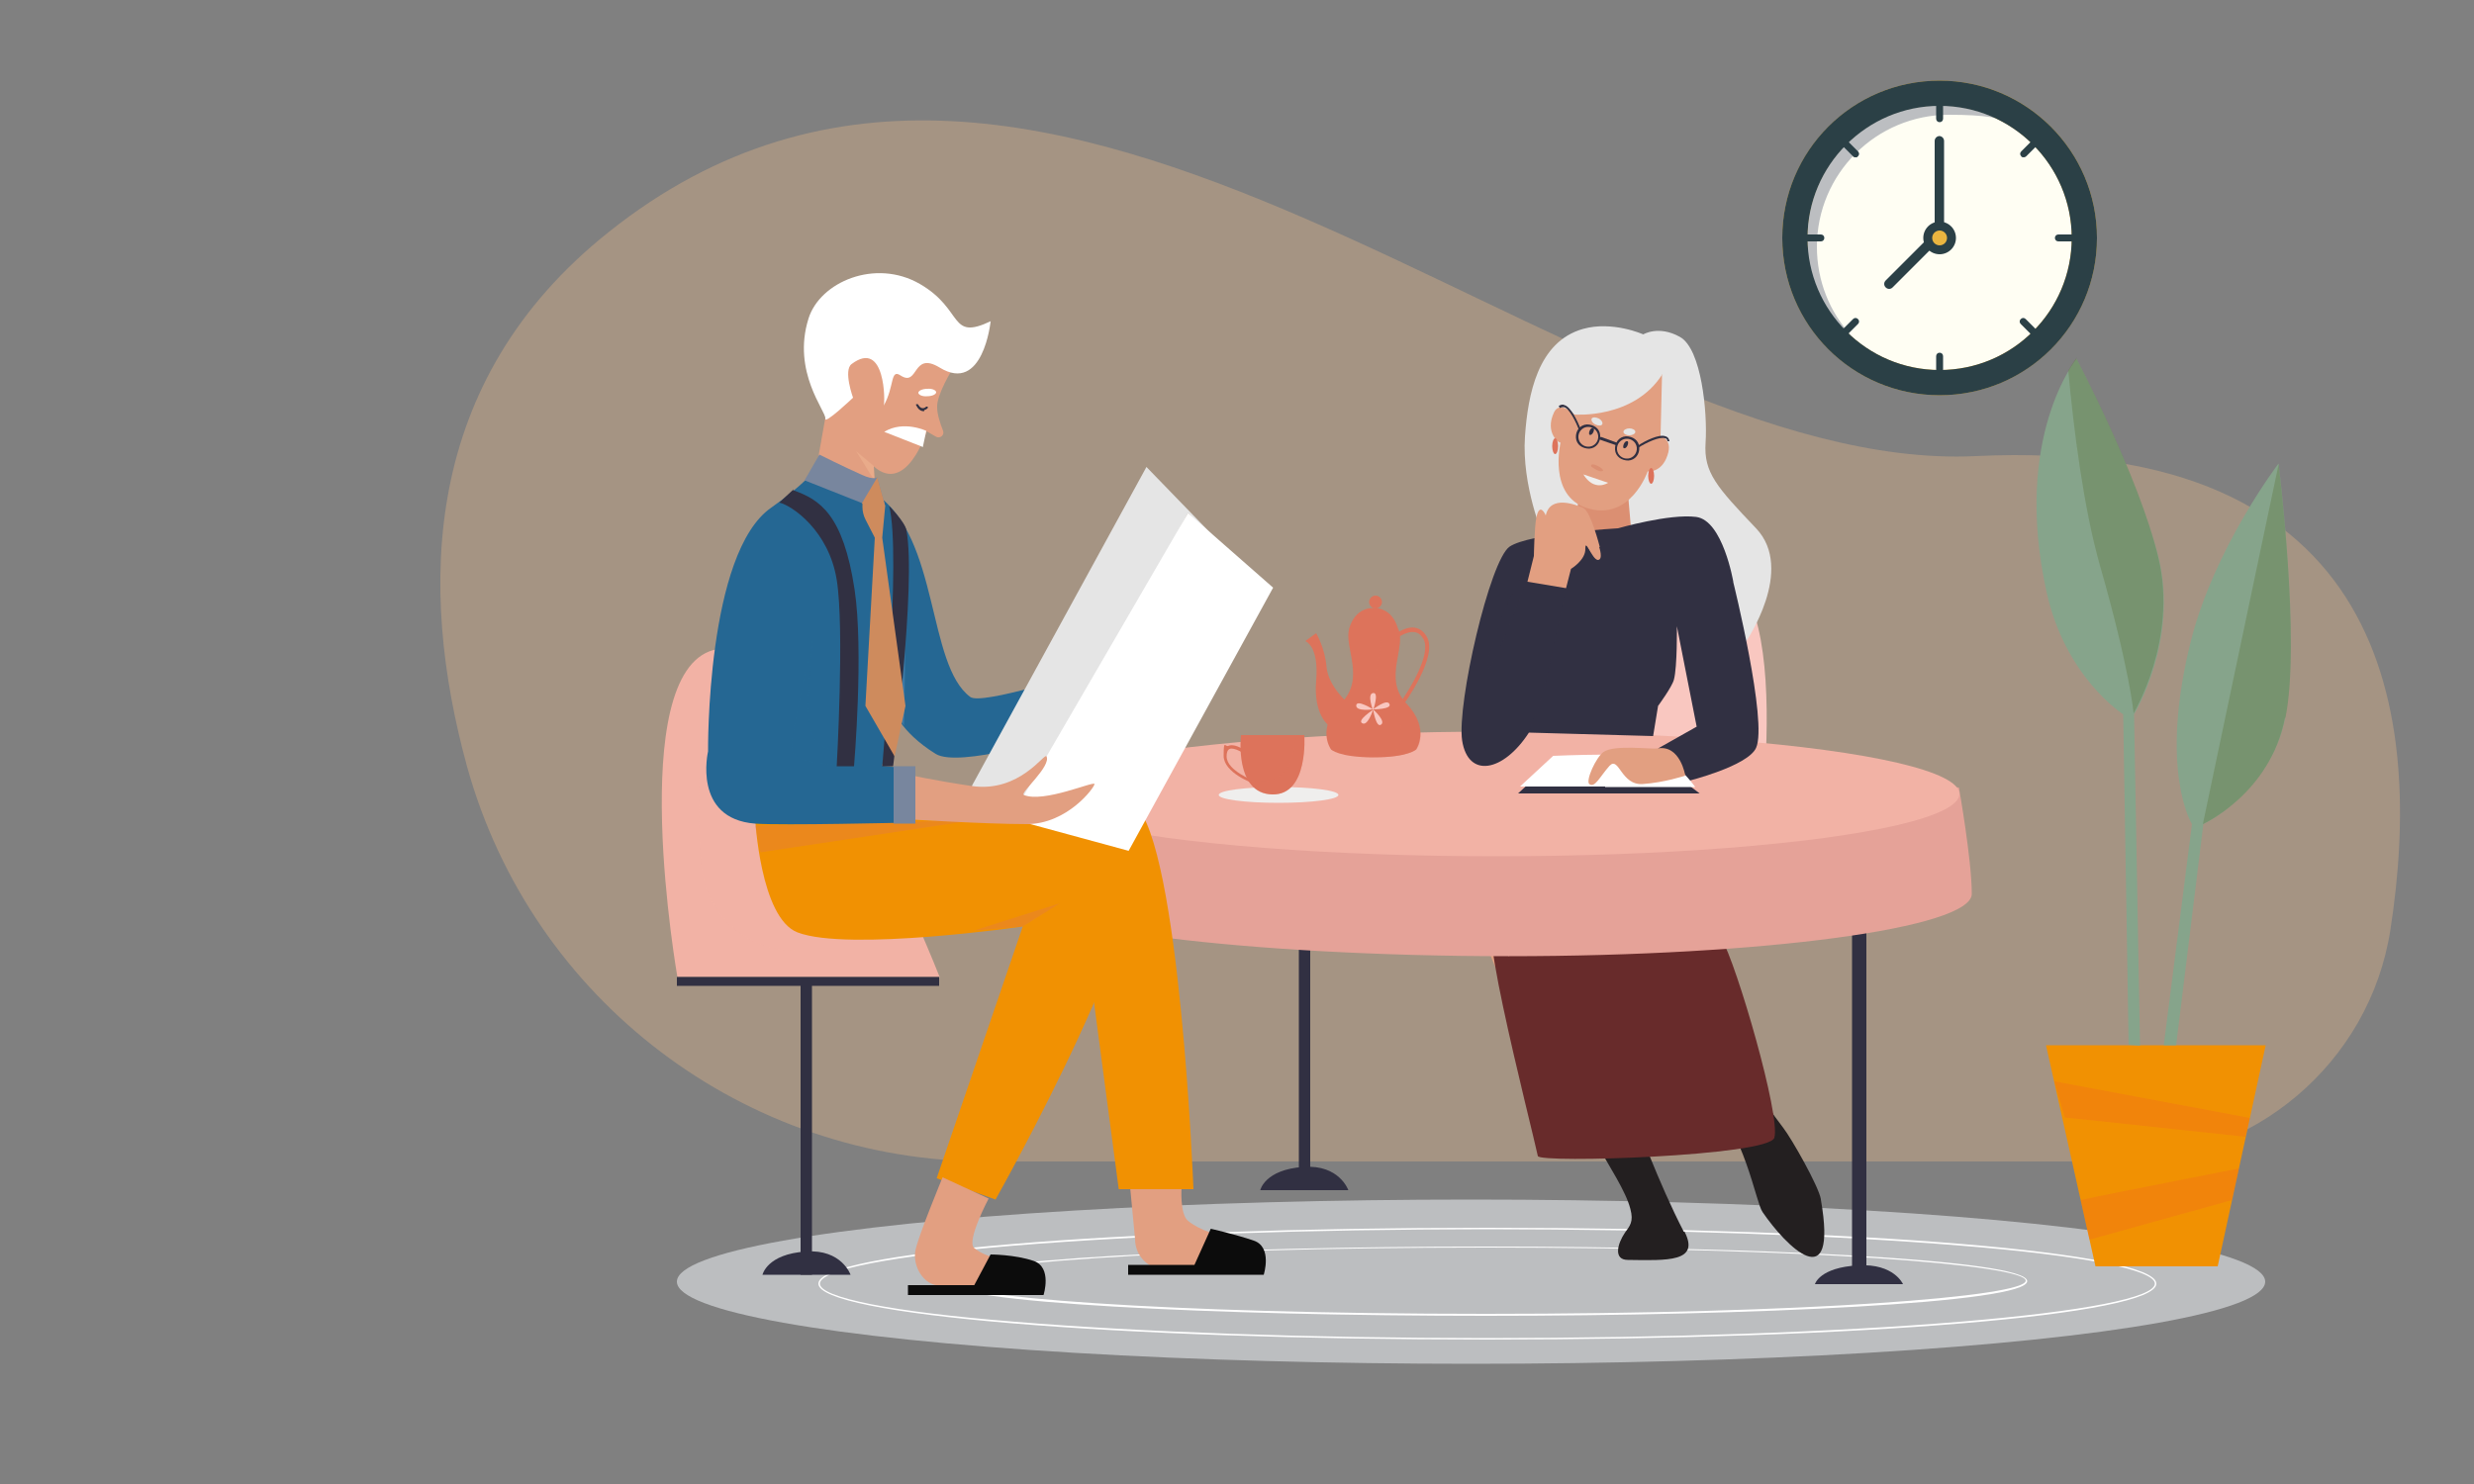 <?xml version="1.0" encoding="UTF-8"?>
<svg xmlns="http://www.w3.org/2000/svg" id="Ebene_1" data-name="Ebene 1" version="1.1" viewBox="0 0 500 300">
  <rect x="0" y="0" width="500" height="300" fill="#808080" stroke="none"/>
  <defs>
    <style>
      .cls-1 {
        fill: #2b4046;
      }

      .cls-1, .cls-2, .cls-3, .cls-4, .cls-5, .cls-6, .cls-7, .cls-8, .cls-9, .cls-10, .cls-11, .cls-12, .cls-13, .cls-14, .cls-15, .cls-16, .cls-17, .cls-18, .cls-19, .cls-20, .cls-21, .cls-22, .cls-23, .cls-24, .cls-25, .cls-26, .cls-27, .cls-28, .cls-29, .cls-30, .cls-31, .cls-32 {
        stroke-width: 0px;
      }

      .cls-2 {
        fill: #f19102;
      }

      .cls-3 {
        fill: #db8f72;
      }

      .cls-4 {
        fill: #e29f81;
      }

      .cls-5 {
        fill: #ff9022;
      }

      .cls-6 {
        fill: #f2b2a5;
      }

      .cls-7 {
        fill: #78869e;
      }

      .cls-8 {
        fill: #86a48b;
      }

      .cls-9 {
        fill: #ce8b5d;
      }

      .cls-10 {
        fill: #fac189;
      }

      .cls-10, .cls-11, .cls-16, .cls-18, .cls-22, .cls-33, .cls-32 {
        isolation: isolate;
      }

      .cls-10, .cls-11, .cls-16, .cls-18, .cls-22, .cls-34, .cls-32 {
        opacity: .3;
      }

      .cls-11 {
        fill: #f26522;
      }

      .cls-11, .cls-22 {
        mix-blend-mode: screen;
      }

      .cls-12 {
        fill: #bcbec1;
      }

      .cls-13 {
        fill: #313042;
      }

      .cls-14 {
        fill: #bcbec0;
      }

      .cls-15 {
        fill: #efeeed;
      }

      .cls-16, .cls-17 {
        fill: #256793;
      }

      .cls-16, .cls-18, .cls-34, .cls-32 {
        mix-blend-mode: multiply;
      }

      .cls-18 {
        fill: #f9c49d;
      }

      .cls-19 {
        fill: #f2f2f2;
      }

      .cls-20 {
        fill: #fffef3;
      }

      .cls-21 {
        fill: #e5a298;
      }

      .cls-22 {
        fill: #546b2e;
      }

      .cls-23 {
        fill: #fff;
      }

      .cls-24 {
        fill: #682b2b;
      }

      .cls-25 {
        fill: #eab540;
      }

      .cls-26 {
        fill: #d8604c;
      }

      .cls-27 {
        fill: #231f20;
      }

      .cls-28 {
        fill: #dd735b;
      }

      .cls-29 {
        fill: #e5e5e5;
      }

      .cls-30 {
        fill: #f9c7c0;
      }

      .cls-31 {
        fill: #0c0c0c;
      }

      .cls-32 {
        fill: #71a5d3;
      }
    </style>
  </defs>
  <g class="cls-33">
    <g id="_ŽÓť_1" data-name=" ŽÓť 1">
      <g>
        <g>
          <ellipse class="cls-14" cx="297.3" cy="259.1" rx="160.5" ry="16.6"></ellipse>
          <path class="cls-23" d="M300.6,270.8c-75.8,0-135.2-5-135.2-11.3s59.4-11.3,135.2-11.3,135.2,5,135.2,11.3-59.4,11.3-135.2,11.3h0ZM300.6,248.5c-36.1,0-70,1.2-95.5,3.3-25.1,2.1-39.4,4.9-39.4,7.7s14.4,5.7,39.4,7.7c25.5,2.1,59.4,3.3,95.5,3.3s70-1.2,95.5-3.3c25.1-2.1,39.4-4.9,39.4-7.7s-14.4-5.7-39.4-7.7c-25.5-2.1-59.4-3.3-95.5-3.3Z"></path>
          <path class="cls-23" d="M300.3,266c-53.8,0-109.4-2.6-109.4-7s55.6-7,109.4-7,109.4,2.6,109.4,7-55.6,7-109.4,7ZM300.3,252.2c-65.3,0-109.1,3.5-109.1,6.7s43.9,6.7,109.1,6.7,109.1-3.5,109.1-6.7-43.9-6.7-109.1-6.7Z"></path>
        </g>
        <path class="cls-10" d="M199.5,234.8h228.5c27.3,0,50.9-19.8,55.1-46.8,6.7-43.1,0-99.8-83.8-95.8-81.5,3.9-187.1-116.6-276.4-45.2-37.6,30-38.5,71.6-28.5,108,13.1,47.2,56.1,79.8,105.1,79.8Z"></path>
        <rect class="cls-13" x="300.1" y="180.3" width="53" height="1.8"></rect>
        <rect class="cls-13" x="262.5" y="181.2" width="2.3" height="59.4"></rect>
        <path class="cls-13" d="M254.7,240.6h17.8s-1.8-5.2-9-4.7c-7.9.5-8.8,4.7-8.8,4.7Z"></path>
        <path class="cls-13" d="M366.8,259.6h17.8s-1.8-4.2-9-3.8c-7.9.4-8.8,3.8-8.8,3.8Z"></path>
        <rect class="cls-5" x="233.8" y="164.3" width="3.1" height="89.3"></rect>
        <path class="cls-30" d="M300.9,180.6s27.8-71,45.7-66.1c18,4.9,7.3,66.1,7.3,66.1h-53Z"></path>
        <g class="cls-34">
          <path class="cls-30" d="M303.8,175.3s22.6-57.7,37.2-53.8c8.8,2.4,9.2,21.5,8,36.3-.8,9.9-9,17.5-19,17.5h-26.2Z"></path>
        </g>
        <rect class="cls-13" x="374.3" y="164.3" width="2.9" height="93.5"></rect>
        <path class="cls-27" d="M368,242.5c3.5,20.1-7.1,9.4-11.8,2.5-1.4-2-3.5-16-11.5-24.2-1.7-1.7,8.8-3.8,8.8-3.8,0,0,2,4.7,6.9,11,1.7,2.2,7.1,11.7,7.6,14.4h0Z"></path>
        <path class="cls-27" d="M340.4,248.9c3.3,6.3-3.5,5.9-11.4,5.8-3,0-2.1-3.3-.6-5.5,1-1.4,1.8-2.2,1.1-4.8-.9-3.6-4.3-8.6-6.8-13.2-1.1-2.1,7.8-5,7.8-5,0,0,4.7,13,9.8,22.8h.1Z"></path>
        <path class="cls-4" d="M354.8,219.7s-28.7-56-39.6-58-5.3,23.9,32,61.5l7.6-3.5Z"></path>
        <path class="cls-4" d="M332.1,230.6s-19.5-59.9-29.9-63.6c-10.4-3.7-9,22.8,21.8,65.9l8.1-2.2h0Z"></path>
        <path class="cls-24" d="M304.9,193.3c-9.9-21.9,4.9,35.5,5.9,40.4.3,1.5,46.7,0,47.8-3.7,1.3-4.4-7.6-35-10.7-40.3-3.6-6-8.6-8.6-18.9-10.7"></path>
        <path class="cls-21" d="M206,180.7c0,7,47.2,12.6,98.9,12.6s93.6-5.7,93.6-12.6-2.6-21.5-2.6-21.5c-13.5-1.4-147.3-1-184.7-1s-5.3,15.5-5.3,22.5h.1Z"></path>
        <ellipse class="cls-6" cx="302.4" cy="160.5" rx="93.6" ry="12.6"></ellipse>
        <g>
          <path class="cls-28" d="M284.2,142.2c-4.8-5.1.2-11.5-1.7-15.2h-9.8c-1.2,3.8,3.4,10.1-1.7,15.2s-2,9.3-2,9.3c0,0,1.5,1.6,8.6,1.6s8.6-1.6,8.6-1.6c0,0,2.9-4.1-2-9.3h0Z"></path>
          <path class="cls-28" d="M283.7,142.5l-.7-.5c1.9-2.6,6.3-9.8,4.7-12.8-.5-.8-1-1.3-1.8-1.4-1.8-.3-4,1.5-4,1.6l-.6-.7c.1,0,2.5-2.2,4.7-1.8,1,.2,1.8.8,2.4,1.9,2.2,4-4.5,13.3-4.8,13.7h.1,0Z"></path>
          <path class="cls-28" d="M272.4,142.1l-3.8,4.6s-3.2-2.1-2.6-9.1c.6-7.1-2.2-8-2.2-8l2.2-1.6s1.8,3,2.1,6.9c.4,3.9,4.3,7.2,4.3,7.2h0Z"></path>
          <g class="cls-34">
            <path class="cls-28" d="M284.2,142.2c-4.8-5.1.2-11.5-1.7-15.2h-3.8c2,3.7-3.1,10.1,1.7,15.2,4.8,5.1,2,9.3,2,9.3,0,0-1.6,1.4-7.1,1.6h2.4c6.7,0,8.6-1.6,8.6-1.6,0,0,2.9-4.1-2-9.3h-.1Z"></path>
          </g>
          <path class="cls-28" d="M272.7,127s0,1.6,4.9,1.6,4.9-1.6,4.9-1.6c0,0-.9-4.1-4.9-4.1s-4.9,4.1-4.9,4.1Z"></path>
          <path class="cls-30" d="M277.5,143.6s-1.3-3.3,0-3.5,0,3.5,0,3.5Z"></path>
          <path class="cls-30" d="M277.5,143.4s2.8-2.2,3.3-1.1c.6,1.1-3.3,1.1-3.3,1.1Z"></path>
          <path class="cls-30" d="M277.5,143.4s2.7,2.4,1.6,3.1c-1,.7-1.6-3.1-1.6-3.1Z"></path>
          <path class="cls-30" d="M277.5,143.5s-1.1,3.4-2.2,2.7c-1.1-.6,2.2-2.7,2.2-2.7Z"></path>
          <path class="cls-30" d="M277.5,143.4s-3.5.5-3.4-.8,3.4.8,3.4.8Z"></path>
          <path class="cls-28" d="M279.3,121.7c0,.7-.6,1.3-1.3,1.3s-1.3-.6-1.3-1.3.6-1.3,1.3-1.3,1.3.6,1.3,1.3Z"></path>
        </g>
        <path class="cls-26" d="M409.7,53.3c0,9.8-7.9,17.7-17.7,17.7s-17.7-7.9-17.7-17.7,7.9-17.7,17.7-17.7,17.7,7.9,17.7,17.7Z"></path>
        <path class="cls-19" d="M406.2,53.3c0,7.8-6.3,14.2-14.2,14.2s-14.2-6.3-14.2-14.2,6.3-14.2,14.2-14.2,14.2,6.3,14.2,14.2Z"></path>
        <g>
          <polygon class="cls-2" points="413.5 211.3 457.9 211.3 448.2 256 423.5 256 413.5 211.3"></polygon>
          <path class="cls-8" d="M437.3,211.3h2.5l5.5-44.7s13.6-6.3,16.6-21.7c3.1-15.4-1.4-51.2-1.4-51.2,0,0-12.9,16.9-17.7,35.8-6.6,26.3.2,37.1.2,37.1l-5.7,44.7Z"></path>
          <path class="cls-8" d="M419.7,72.6s12.5,23.6,16.6,40.3c4,16.7-5,31.5-5,31.5l1.2,67-2.3-.2-1.1-66.8s-11.7-7.4-15.5-24.8c-6.9-31.3,6.1-47.1,6.1-47.1h0Z"></path>
          <path class="cls-22" d="M419.7,72.3s-.7.9-1.7,2.6c1.1,12,3.1,27.8,6.4,39.4,6.1,21.3,6.8,29.9,6.8,29.9,0,0,9-14.9,5-31.5-4-16.7-16.6-40.3-16.6-40.3h.1Z"></path>
          <polygon class="cls-11" points="415.2 218.6 454.7 226 453.8 229.8 417.3 225.9 415.2 218.6"></polygon>
          <polygon class="cls-11" points="420.5 242.6 424.2 241.8 452.5 236.2 451.1 242.6 422.3 250.6 420.5 242.6"></polygon>
          <path class="cls-22" d="M461.9,145.1c3.1-15.4-1.4-51.2-1.4-51.2l-15.3,72.7s13.6-6.1,16.6-21.5h0Z"></path>
        </g>
        <g>
          <path class="cls-4" d="M254.8,256.6h-19.4c-3.3,0-6-2.7-6-6.1l-1-10.5h10.4s-.4,5.4,1.3,6.8c5.4,4.3,12.6,2.2,14.8,9.7h-.1Z"></path>
          <path class="cls-6" d="M189.9,197.5s-27.8-71-45.7-66.1c-18,4.9-7.3,66.1-7.3,66.1h53Z"></path>
          <g class="cls-34">
            <path class="cls-6" d="M186.9,192.2s-22.6-57.7-37.2-53.8c-8.8,2.4-9.2,21.5-8,36.3.8,9.9,9,17.5,19,17.5h26.2Z"></path>
          </g>
          <path class="cls-4" d="M192.5,74.6s-3.3,5.3-3.1,7.8c0,1.3.6,3.2,1.2,4.7.3.9-.6,1.6-1.4,1.2l-1.9-1.1s-4.1,12.9-10.7,7.1l.5,7.3-12.8-3.1s2.8-15.6,3.3-18.7c1.4-9.4,24.8-23.6,25-5.2,0,0-.1,0-.1,0Z"></path>
          <path class="cls-23" d="M200.2,65s-1.5,14.7-10.3,9.3c-5.6-3.4-4.2,4-7.9,1.6-2.1-1.4-1.2,2.2-3.4,6.1.3-.5.4-13.6-6.5-8.4-1.7,1.3.3,6.8.3,6.8,0,0-5.9,5.6-5.6,4.2.2-1.4-6.8-9.4-3.4-20.2,2.3-7.4,13.5-12.2,22.5-7s5.8,11.6,14.4,7.5h-.1Z"></path>
          <polygon class="cls-18" points="173 91.2 176.7 97.1 176.6 94.2 173 91.2"></polygon>
          <path class="cls-13" d="M186.7,82.9c.4,0,.8-.4.8-.4v-.3h-.3s-.4.4-.8.3c-.3,0-.6-.3-.9-.8h-.3c-.1,0-.1.2,0,.3.3.6.7,1,1.2,1.1h.4v-.2h0Z"></path>
          <path class="cls-2" d="M159.3,166.6s-.4,17.8,7.2,20.7c10.2,3.9,52-4.3,52-4.3l7.6,57.4h15.1s-2.7-69.7-11.9-77.8c-5.6-4.9-31.8,2.9-31.8,2.9l-38.2,1.1h0Z"></path>
          <path class="cls-2" d="M152.6,165.2s1,20.4,8.6,23.3c10.2,3.9,45.5-1.2,45.5-1.2l-17.4,50.9,11.9,4.3s35.9-63.7,26.7-71.8c-5.6-4.9-40.8-5.3-40.8-5.3l-34.5-.3h0Z"></path>
          <g class="cls-34">
            <polygon class="cls-28" points="206.7 187.3 214.2 182.6 196.9 188.1 206.7 187.3"></polygon>
          </g>
          <g class="cls-34">
            <polygon class="cls-28" points="196.9 165.8 153.7 172.3 152.6 166.9 196.9 165.8"></polygon>
          </g>
          <path class="cls-17" d="M177,99.9c12.9,8.7,10.3,34.5,19.1,41,2.3,1.7,23-5,23-5l-4.9,13s-20.4,6.4-25.1,3.5c-7.4-4.6-8.6-9.2-8.6-9.2l-2.2,11.6,4.7.5v11s-24.9.6-30.4.2c-12.7-1-9.5-14.6-9.5-14.6,0,0-.4-40.2,12.8-49.3,6.7-4.7,8.8-7.6,8.8-7.6,0,0,9.8,3.1,12.2,4.8h0Z"></path>
          <path class="cls-16" d="M176.8,154.8s-15.7.6-16.7-3c-.7-2.5,4.2-22.5,4.2-22.5,0,0-2.1,16.2,0,19.8,1.7,3,12.5,5.7,12.5,5.7Z"></path>
          <path class="cls-32" d="M180.5,143.3s1.7-19.8,2.2-18.8c.5,1.1,0,22.2,0,22.2l-2.2-3.4Z"></path>
          <path class="cls-4" d="M183.3,90.3c.4,0,.7-.3.9-.7v-.3h-.3c-.2.3-.4.5-.7.5-.7,0-1.6-.7-1.9-1.1h-.3v.3s1.2,1.3,2.3,1.2h0Z"></path>
          <path class="cls-23" d="M185.6,79.4c0,.4.8.8,1.8.7,1,0,1.8-.4,1.8-.8s-.8-.8-1.8-.7c-1,0-1.8.4-1.8.8Z"></path>
          <polygon class="cls-29" points="256.7 120.2 231.7 94.4 196.4 158.9 206.5 165.5 240.1 103.7 256.7 120.2"></polygon>
          <path class="cls-4" d="M210.9,259.9h-20.9c-3.3,0-5.6-3.9-5-7.1.6-3,5.5-14.8,5.5-14.8l9.3,4.3s-4.6,8.7-2.9,10c5.4,4.3,11.9,0,14,7.6h0Z"></path>
          <path class="cls-7" d="M165.6,91.9l-3,5.2,11.6,4.6,2.1-2.5,1.4,2.8,1.2.3-1.6-5.8s-.7.6-3.1-.5c-3.6-1.6-8.6-4.1-8.6-4.1h0Z"></path>
          <path class="cls-13" d="M160.4,98.9l-2.9,2.7c2.6.6,10,5.7,11.6,15.6,1.6,9.8,0,37.7,0,37.7h3.5s2-23.4.1-35.8c-2.3-15.1-7-18.1-12.4-20v-.2h0Z"></path>
          <path class="cls-23" d="M186.6,90.4l-7.9-3.1c3.9-2.4,8.5-.2,8.5-.2l-.7,3.3h0Z"></path>
          <polygon class="cls-23" points="257.3 118.8 228.1 172 204.2 165.5 240.1 103.7 257.3 118.8"></polygon>
          <path class="cls-4" d="M183,156.5s5.9,1.3,13.4,2.4c9.7,1.4,14.7-6.8,15.1-6,1,2-5.4,7.4-4.6,7.8,4,1.7,14.3-2.9,14.3-2.2s-5.5,8.1-13.7,8.1-24.5-1-24.5-1v-9h0Z"></path>
          <rect class="cls-7" x="180.6" y="154.9" width="4.4" height="11.6"></rect>
          <path class="cls-13" d="M179.7,102.3s3.2,3.2,3.5,4.9c2,10.9-2.7,47.7-2.7,47.7h-2.2s3.9-43,1.4-52.6Z"></path>
          <path class="cls-31" d="M196.9,259.8l3.3-6.2s4.9,0,8.7,1.3c3.8,1.3,2,6.9,2,6.9h-27.4v-2h13.4Z"></path>
          <path class="cls-31" d="M241.4,255.7l3.3-7.3s4.9,1.1,8.7,2.4c3.8,1.3,2,6.9,2,6.9h-27.4v-2h13.4Z"></path>
          <rect class="cls-13" x="136.8" y="197.5" width="53" height="1.8"></rect>
          <rect class="cls-13" x="161.8" y="198.3" width="2.3" height="59.4"></rect>
          <path class="cls-13" d="M154.1,257.7h17.8s-1.8-5.2-9-4.7c-7.9.5-8.8,4.7-8.8,4.7Z"></path>
          <path class="cls-9" d="M174.2,101.7l3.1-5.2,1.6,5.8-.6,6.4,4.7,34-2.2,10.2-5.9-10.2,1.9-34-1.9-3.7c-.4-.8-.6-1.7-.6-2.5v-.7h-.1Z"></path>
        </g>
        <g>
          <path class="cls-29" d="M352.8,129.8s10.1-14.6,2.1-23-10.6-11.3-10.2-17.3-.8-19-5.2-21.4c-4.3-2.4-7.4-.5-7.4-.5,0,0-6.2-2.8-12.2-1.1-9.1,2.6-11.1,13.2-11.7,21.7-.7,10,3.7,20.2,3.7,20.2,0,0,26.4-2.4,31.1,0,4.7,2.5,8.6,14.3,9.8,21.4h0Z"></path>
          <path class="cls-3" d="M329,99.6l.6,6.9-11.4,2.2.9-8.8s6.9,3.1,9.9-.3Z"></path>
          <path class="cls-4" d="M335.9,75.7l-.3,12.5s2.9.6,1.1,4.6c-1.3,2.8-3.7,2.5-3.7,2.5,0,0-3.5,10.2-12.3,7.4-7.9-2.5-5.3-13.3-5.3-13.3,0,.5-3.4-1.8-1.3-6.1,1.2-2.4,4.1.5,4.1.5,0,0,12,1,17.8-8.2h-.1Z"></path>
          <path class="cls-13" d="M350.3,117.6s-2.1-12.4-7.5-13.1-15.8,2.3-15.8,2.3c0,0-17.9,1-21.9,3.7s-10.7,31.8-9.6,39.2c1.2,7.7,8.3,6.4,13.5-1.6l25.1.7,1-6.1s2.8-3.8,3.2-5.3c.7-2.6.6-10.8.6-10.8l4,20.3-7.8,4.4,6,6.6s12.1-3,13.8-6.7c2.4-5.2-4.6-33.5-4.6-33.5h0Z"></path>
          <path class="cls-13" d="M319.2,87.1c-.7-1.8-2-4.5-3.1-4.8-.3,0-.6,0-.8.2l-.3-.4c.4-.3.8-.4,1.2-.2,1.3.4,2.6,3.2,3.3,4.9l-.3.3h0Z"></path>
          <path class="cls-4" d="M323.3,110.5s-1.8-7.1-3.3-7.8c-1.5-.7-6.7-2.7-7.6,1.5,0,0-1.2-2.9-1.9.4-.4,2-.5,7.8-.5,7.8l-1.3,5.2,7.8,1.3,1-3.9s3-1.8,2.9-4.1c0-2.2,1.3,2.1,2.5,2.3,1.2,0,.3-2.6.3-2.6h.1Z"></path>
          <path class="cls-4" d="M320.6,110.2c.1-.6,0-4.8,0-4.8l1.1,6.4-1.1-1.7h0Z"></path>
          <g class="cls-34">
            <polygon class="cls-13" points="316.6 118.8 311.9 140 309 148 316.6 148 316.6 118.8"></polygon>
          </g>
          <g class="cls-34">
            <path class="cls-13" d="M309.6,113.1s-.9,3.5-1.7,5.9c-2.5,6.8-6.7,16.8-7.2,16.1-.6-1,2.4-9.7,3.9-13s5-9,5-9h0Z"></path>
          </g>
          <g>
            <polygon class="cls-13" points="326.6 90 326.8 89.5 323.5 88.3 323.1 88.8 326.6 90"></polygon>
            <path class="cls-13" d="M331.1,90.5c1.6-1,4.3-2.3,5.4-1.9.3,0,.5.3.5.6h.4c-.1-.6-.4-.9-.8-1-1.3-.5-4.1.9-5.6,1.9v.5h.1Z"></path>
            <path class="cls-13" d="M318.5,88.5c-.1-1.4.8-2.6,2.2-2.7,1.4,0,2.6.8,2.7,2.2.1,1.4-.8,2.6-2.2,2.7-1.4,0-2.6-.8-2.7-2.2ZM319,88.5c.1,1.1,1.1,1.9,2.2,1.8s1.9-1.1,1.8-2.2-1.1-1.9-2.2-1.8-1.9,1.1-1.8,2.2Z"></path>
            <path class="cls-13" d="M326.4,90.9c-.1-1.4.8-2.6,2.2-2.7,1.4,0,2.6.8,2.7,2.2.1,1.4-.8,2.6-2.2,2.7-1.4,0-2.6-.8-2.7-2.2ZM326.8,90.9c.1,1.1,1.1,1.9,2.2,1.8s1.9-1.1,1.8-2.2-1.1-1.9-2.2-1.8-1.9,1.1-1.8,2.2Z"></path>
          </g>
          <polygon class="cls-13" points="343.5 160.4 322.7 160.4 306.8 160.4 313.1 154.6 335.9 154.6 343.5 160.4"></polygon>
          <path class="cls-23" d="M324.4,159h-17.2l6.7-6.2s19.7-.9,22.8.7c3.1,1.6,5.9,5.6,5.9,5.6h-18.2,0Z"></path>
          <path class="cls-4" d="M340.6,156.8s-1-6.3-5.6-5.5c-1.4.2-8.7-.8-10.9.7-1.5,1-3.7,5.8-2.9,6.5,1.1.9,2.2-1.6,4.1-3.7,1.9-2,2.3,4,6.7,3.7,4.4-.3,8.6-1.7,8.6-1.7h0Z"></path>
          <path class="cls-3" d="M321.6,94.3s1.6,1.3,2.3.9c.6-.4-2.7-2.1-2.3-.9Z"></path>
          <path class="cls-15" d="M320,95.9l5,1.7s-2.8,1.9-5-1.7Z"></path>
          <path class="cls-29" d="M330.5,87.3c0,.4-.6.7-1.2.7s-1.2-.3-1.2-.7.6-.7,1.2-.7,1.2.3,1.2.7Z"></path>
          <path class="cls-13" d="M328.9,89.2c.2,0,.2.5,0,.9s-.5.6-.7.5c-.2,0-.2-.5,0-.9s.5-.6.7-.5Z"></path>
          <path class="cls-13" d="M322,86.5c.2,0,.2.5,0,.9s-.5.6-.7.5c-.2,0-.2-.5,0-.9s.5-.6.7-.5Z"></path>
          <path class="cls-29" d="M323.8,85.8c-.2.3-.8.3-1.4,0s-.9-.9-.7-1.2c.2-.3.8-.3,1.4,0s.9.9.7,1.2Z"></path>
          <path class="cls-28" d="M334.3,96.2c0,.9-.3,1.6-.6,1.6s-.6-.7-.6-1.6.3-1.6.6-1.6.6.7.6,1.6Z"></path>
          <path class="cls-28" d="M314.9,90.2c0,.9-.3,1.6-.6,1.6s-.6-.7-.6-1.6.3-1.6.6-1.6.6.7.6,1.6Z"></path>
        </g>
        <g>
          <path class="cls-15" d="M270.5,160.7c0,.9-5.4,1.6-12.1,1.6s-12.1-.7-12.1-1.6,5.4-1.6,12.1-1.6,12.1.7,12.1,1.6Z"></path>
          <path class="cls-28" d="M250.8,148.6h12.8s.9,12.1-6.4,12c-7.8-.1-6.4-12-6.4-12h0Z"></path>
          <path class="cls-28" d="M253.5,158.4c-.3,0-6.2-2.2-6.2-5.6s.3-1.8.9-2c1.5-.7,4.1,1.3,4.4,1.6l-.4.5c-.7-.6-2.8-1.9-3.7-1.5-.4.2-.6.7-.6,1.5,0,3,5.8,5,5.8,5.1l-.2.6v-.2h0Z"></path>
          <g class="cls-34">
            <path class="cls-28" d="M263.6,148.6h-1.7c-.2,3.6-1.3,9.3-6.4,9.3s-3-.6-3.9-1.5c.9,2.3,2.5,4.2,5.6,4.2,7.3.1,6.4-12,6.4-12h0Z"></path>
          </g>
        </g>
        <g>
          <circle class="cls-25" cx="392" cy="48.1" r="31.8"></circle>
          <circle class="cls-20" cx="392" cy="48.1" r="26.7"></circle>
          <path class="cls-12" d="M367.2,49.9c0-14.8,12-26.7,26.7-26.7s13.2,2.6,17.9,6.9c-4.9-5.4-12-8.8-19.8-8.8-14.8,0-26.7,12-26.7,26.7s3.4,14.9,8.8,19.8c-4.3-4.7-6.9-11-6.9-17.9Z"></path>
          <g>
            <path class="cls-1" d="M392,20.6c.4,0,.7.3.7.7v2.7c0,.4-.3.7-.7.7s-.7-.3-.7-.7v-2.7c0-.4.3-.7.7-.7Z"></path>
            <path class="cls-1" d="M392,71.3c.4,0,.7.3.7.7v2.7c0,.4-.3.7-.7.7s-.7-.3-.7-.7v-2.7c0-.4.3-.7.7-.7Z"></path>
            <path class="cls-1" d="M365.3,47.4h2.7c.4,0,.7.3.7.7s-.3.7-.7.7h-2.7c-.4,0-.7-.3-.7-.7s.3-.7.7-.7Z"></path>
            <path class="cls-1" d="M416,47.4h2.7c.4,0,.7.3.7.7s-.3.7-.7.7h-2.7c-.4,0-.7-.3-.7-.7s.3-.7.7-.7Z"></path>
            <path class="cls-1" d="M373.6,28.7l1.9,1.9c.3.3.3.7,0,1s-.3.2-.5.2-.4,0-.5-.2l-1.9-1.9c-.3-.3-.3-.7,0-1s.7-.3,1,0Z"></path>
            <path class="cls-1" d="M409.4,64.5l1.9,1.9c.3.3.3.7,0,1s-.3.2-.5.2-.4,0-.5-.2l-1.9-1.9c-.3-.3-.3-.7,0-1s.7-.3,1,0Z"></path>
            <path class="cls-1" d="M374.5,64.5c.3-.3.7-.3,1,0s.3.7,0,1l-1.9,1.9c-.1,0-.3.2-.5.2s-.4,0-.5-.2c-.3-.3-.3-.7,0-1l1.9-1.9Z"></path>
            <path class="cls-1" d="M410.4,28.7c.3-.3.7-.3,1,0s.3.7,0,1l-1.9,1.9c-.1.1-.3.2-.5.2s-.4,0-.5-.2c-.3-.3-.3-.7,0-1l1.9-1.9Z"></path>
          </g>
          <path class="cls-1" d="M392,27.5h0c-.5,0-1,.4-1,1v18.9h1.9v-18.9c0-.5-.4-1-1-1,0,0,.1,0,.1,0Z"></path>
          <path class="cls-1" d="M381.1,58.1h0c.4.4,1,.4,1.4,0l8-8-1.4-1.4-8,8c-.4.4-.4,1,0,1.4Z"></path>
          <path class="cls-1" d="M392,16.3c17.5,0,31.8,14.2,31.8,31.8s-14.2,31.8-31.8,31.8-31.8-14.2-31.8-31.8,14.2-31.8,31.8-31.8ZM392,74.8c14.8,0,26.7-12,26.7-26.7s-12-26.7-26.7-26.7-26.7,12-26.7,26.7,12,26.7,26.7,26.7Z"></path>
          <circle class="cls-1" cx="392" cy="48.1" r="3.3"></circle>
          <circle class="cls-25" cx="392" cy="48.1" r="1.5"></circle>
        </g>
      </g>
    </g>
  </g>
</svg>
